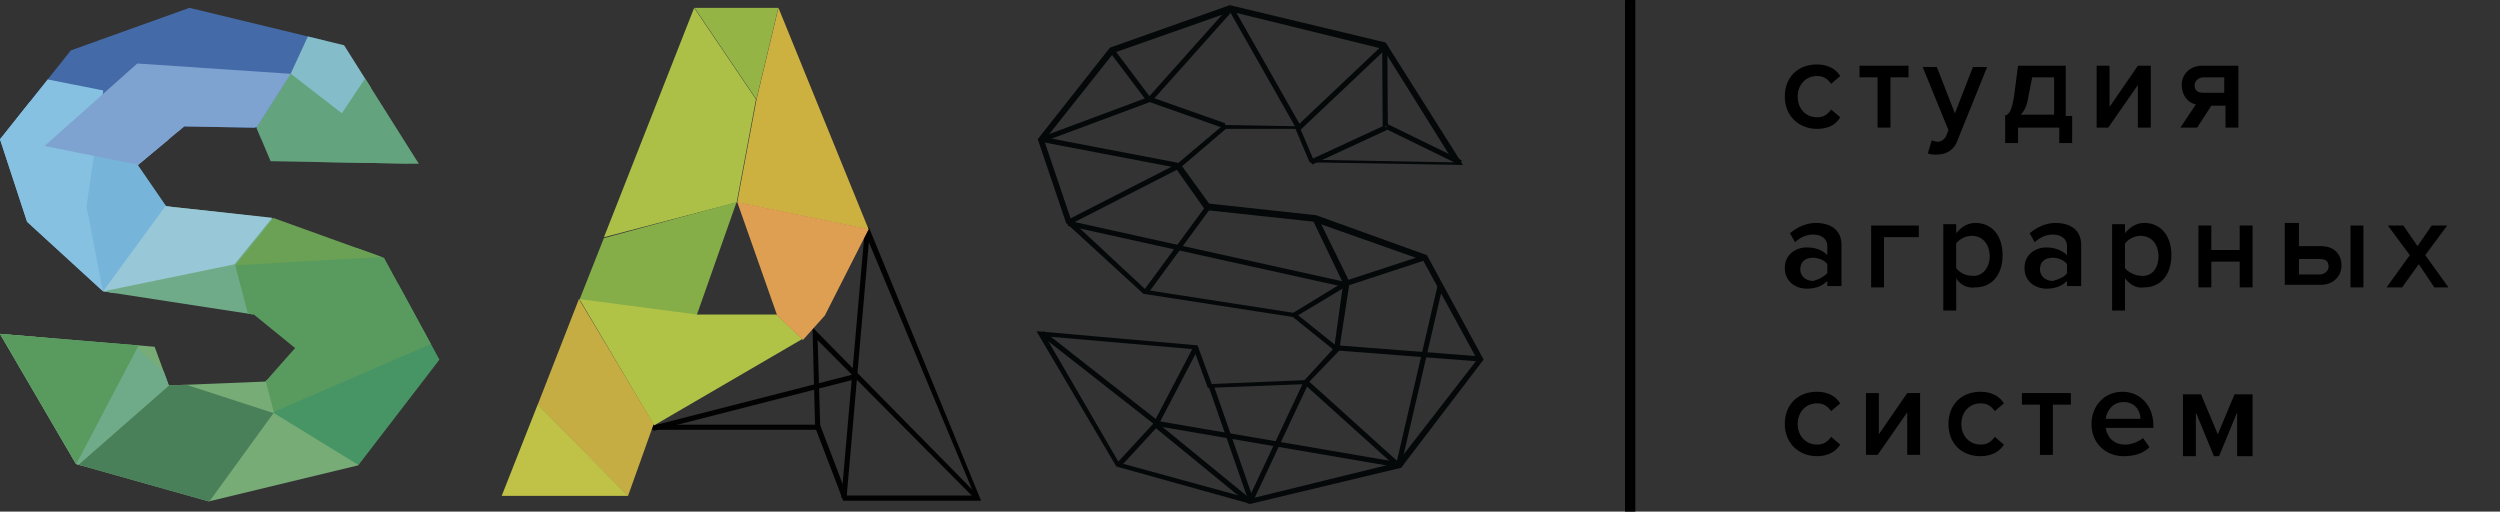 <?xml version="1.0" encoding="UTF-8"?> <!-- Generator: Adobe Illustrator 24.2.0, SVG Export Plug-In . SVG Version: 6.00 Build 0) --> <svg xmlns="http://www.w3.org/2000/svg" xmlns:xlink="http://www.w3.org/1999/xlink" version="1.1" id="Слой_1" x="0px" y="0px" viewBox="0 0 194 39.7" style="enable-background:new 0 0 194 39.7;" xml:space="preserve"><rect x="0" y="0" width="194" height="39.7" fill="#333333" stroke="none"/> <style type="text/css"> .st0{fill:#020202;} .st1{fill:#94B446;} .st2{fill:#ACC048;} .st3{fill:#CCB141;} .st4{fill:#85AD48;} .st5{fill:#B1C347;} .st6{fill:#C5AD43;} .st7{fill:#BFC246;} .st8{fill:#DF9F53;} .st9{clip-path:url(#SVGID_2_);} .st10{fill:#446BA8;} .st11{fill:#84BDC9;} .st12{fill:#63A47E;} .st13{fill:#77B4DA;} .st14{fill:#78AC77;} .st15{fill:#87C1E2;} .st16{fill:#70AB89;} .st17{fill:#479565;} .st18{fill:#599B5E;} .st19{fill:#6BA154;} .st20{fill:#FFFFFF;stroke:#2E251B;stroke-miterlimit:10;} .st21{fill:#7FA3D1;} .st22{fill:none;} .st23{fill:#98C8D7;} .st24{fill:#4A8059;} .st25{fill:#040809;} .st26{enable-background:new ;} </style> <g id="Сгруппировать_5782" transform="translate(50.432 17.255)"> <g id="Контур_10566"> <path class="st0" d="M25.7,21.6H15l-2.1-5.5H0.2l0,0L0,16l0.1-0.3h13.1l2.1,5.5h9.9L16.6,0.6L17,0.4L25.7,21.6z"></path> </g> </g> <g id="Сгруппировать_5783" transform="translate(50.621 28.515)"> <g id="Прямоугольник_1897"> <rect x="-0.2" y="2.5" transform="matrix(0.969 -0.248 0.248 0.969 -0.422 2.056)" class="st0" width="16.3" height="0.4"></rect> </g> </g> <g id="Сгруппировать_5784" transform="translate(65.325 17.519)"> <g id="Прямоугольник_1898"> <rect x="-9.3" y="10.6" transform="matrix(8.701921e-02 -0.996 0.996 8.701921e-02 -9.783 10.935)" class="st0" width="20.8" height="0.4"></rect> </g> </g> <g id="Сгруппировать_5785" transform="translate(63.05 25.003)"> <g id="Контур_10567"> <path class="st0" d="M12.7,13.8L0.4,1.4l0.2,6.7H0.2L0,0.4l12.9,13.1L12.7,13.8z"></path> </g> </g> <g id="Сгруппировать_5786" transform="translate(53.896 0.209)"> <g id="Контур_10568"> <path class="st1" d="M0,0.4l4.8,7.1l1.7-7.1C6.5,0.4,0,0.4,0,0.4z"></path> </g> </g> <g id="Сгруппировать_5787" transform="translate(46.866 0.209)"> <g id="Контур_10569"> <path class="st2" d="M7,0.4L1.3,14.9L0,18.2l10.3-2.7l1.5-8L7,0.4z"></path> </g> </g> <g id="Сгруппировать_5788" transform="translate(57.209 0.209)"> <g id="Контур_10570"> <path class="st3" d="M3.2,0.4L1.5,7.5l-1.5,8l10.2,2.1L3.2,0.4z"></path> </g> </g> <g id="Сгруппировать_5789" transform="translate(44.959 15.28)"> <g id="Контур_10571"> <path class="st4" d="M12.2,0.4L9.1,9.2L0,8l1.9-4.8L12.2,0.4z"></path> </g> </g> <g id="Сгруппировать_5790" transform="translate(44.959 22.807)"> <g id="Контур_10572"> <path class="st5" d="M0,0.4l9.1,1.2h6.2l2,1.9L5.8,10.2L0,0.4z"></path> </g> </g> <g id="Сгруппировать_5791" transform="translate(41.726 22.807)"> <g id="Контур_10573"> <path class="st6" d="M3.2,0.4L9,10.1l-2,5.6L0,8.6L3.2,0.4z"></path> </g> </g> <g id="Сгруппировать_5792" transform="translate(38.931 30.98)"> <g id="Контур_10574"> <path class="st7" d="M9.8,7.5l-7-7.1L0,7.5H9.8z"></path> </g> </g> <g id="Сгруппировать_5793" transform="translate(57.209 15.28)"> <g id="Контур_10575"> <path class="st8" d="M0,0.4l3.1,8.8l2,1.9l1.7-1.9l3.4-6.7L0,0.4z"></path> </g> </g> <g id="Сгруппировать_5809" transform="translate(0 0.209)"> <g> <g> <g> <defs> <polygon id="SVGID_1_" points="14.7,0.4 5.5,3.7 0,10.6 2.1,17 8,22.4 19.7,24.2 22.9,26.8 20.6,29.4 13.1,29.7 12,26.7 0,25.7 5.9,35.8 16.2,38.7 27.8,35.9 34.1,27.7 29.8,19.8 21.2,16.7 12.9,15.8 10.7,12.6 14.3,9.6 19.9,9.7 21,12.3 32.5,12.5 26.7,3.3 "></polygon> </defs> <clipPath id="SVGID_2_"> <use xlink:href="#SVGID_1_" style="overflow:visible;"></use> </clipPath> <g id="Сгруппировать_5808" class="st9"> <g id="Сгруппировать_5804" transform="translate(-6.048 -1.08)"> <g id="Сгруппировать_5794" transform="translate(4.112)"> <g id="Контур_10576"> <path class="st10" d="M27.9,2.6l-4.8,9.1L0,9.8l13-9.4L27.9,2.6z"></path> </g> </g> <g id="Сгруппировать_5795" transform="translate(28.605 2.192)"> <g id="Контур_10577"> <path class="st11" d="M0,4.4l2.5,4.5L7.8,4l-6-3.5L0,4.4z"></path> </g> </g> <g id="Сгруппировать_5796" transform="translate(25.976 4.162)"> <g id="Контур_10578"> <path class="st12" d="M0,6.6l2.6-4.2l4,3.1L10,0.4L16.3,12h-1.9L6,12.3l-0.5-1.4L4.8,9.5L4,8.5l1-1.3L3.7,6.4L2.4,5.8L0,6.6 z"></path> </g> </g> <g id="Сгруппировать_5797" transform="translate(4.812 6.659)"> <g id="Контур_10579"> <path class="st13" d="M0.5,0.4L0,9.8l5,6.3L9.5,18l8.4-12.5L6.8,4l1.1,0.6L0.5,0.4z"></path> </g> </g> <g id="Сгруппировать_5798" transform="translate(0 20.438)"> <g id="Контур_10580"> <path class="st14" d="M0,0.4l14.7,4.4l11.9,4.9l7.6,7.1L25,25.6l-15-9.8L0,0.4z"></path> </g> </g> <g id="Сгруппировать_5799" transform="translate(4.662 5.89)"> <g id="Контур_10581"> <path class="st15" d="M1.3,0.4L9.4,2l-1.3,9l1.5,7.8L0,13.1L1.3,0.4z"></path> </g> </g> <g id="Сгруппировать_5800" transform="translate(14.075 16.432)"> <g id="Контур_10582"> <path class="st16" d="M4.9,0.4L0,7.1l11.6,1.8l1.6-7.5L4.9,0.4z"></path> </g> </g> <g id="Сгруппировать_5801" transform="translate(27.251 22.194)"> <g id="Контур_10583"> <path class="st17" d="M0,10.7l8.3,5.1l7.8-10.7L9.2,0.4L0,10.7z"></path> </g> </g> <g id="Сгруппировать_5802" transform="translate(24.294 19.133)"> <g id="Контур_10584"> <path class="st18" d="M0,2.3l3,11.4L18.5,7l-5.1-6.6L0,2.3z"></path> </g> </g> <g id="Сгруппировать_5803" transform="translate(24.294 17.356)"> <g id="Контур_10585"> <path class="st19" d="M13.9,3.3L0,4.1l3-3.7L13.9,3.3z"></path> </g> </g> <g id="Контур_10586"> <path class="st20" d="M14.8,16.8"></path> </g> <g id="Контур_10587"> <path class="st20" d="M25.5,10.2"></path> </g> <g id="Контур_10588"> <path class="st20" d="M27.1,13.2"></path> </g> <g id="Контур_10589"> <path class="st20" d="M29.2,17"></path> </g> <g id="Контур_10590"> <path class="st12" d="M25,14.4l1-3.7L28.4,7l10.1,6.5L25,14.4z"></path> </g> <g id="Контур_10591"> <path class="st21" d="M28.6,6.6L16.7,5.8l-7.2,6.4l9.5,1.9l-2.3-0.4l9.3-3L28.6,6.6z"></path> </g> <g id="Линия_225"> <line class="st22" x1="15.2" y1="19.8" x2="15.4" y2="22.2"></line> </g> </g> <g id="Контур_10592"> <path class="st23" d="M8,22.4l4.9-6.7l8.3,0.9l-3,3.7L8,22.4z"></path> </g> <g id="Сгруппировать_5805" transform="translate(0 25.247)"> <g id="Контур_10593"> <path class="st16" d="M10.6,1.5L0,0.4l3.9,12.5l9.6-8.8L10.6,1.5z"></path> </g> </g> <g id="Сгруппировать_5806" transform="translate(-2.604 22.238)"> <g id="Контур_10594"> <path class="st18" d="M10.6,1.5L0,0.4l8.5,13.2l5-9.5L10.6,1.5z"></path> </g> </g> <g id="Сгруппировать_5807" transform="translate(4.627 28.946)"> <g id="Контур_10595"> <path class="st24" d="M16.6,2.9L8.9,0.4L0,8.2l11.3,2L16.6,2.9z"></path> </g> </g> </g> </g> </g> </g> </g> <g id="Сгруппировать_5836" transform="translate(80.429 0)"> <g id="Сгруппировать_5810"> <g id="Контур_10597"> <path class="st25" d="M16.6,39.1L6.2,36.2L0,25.7l12.5,1.1l1.1,3l7.2-0.3l2.2-2.4l-3.1-2.5L8.3,22.8l-6-5.5l-2.2-6.5l5.6-7.1 L15,0.4l12.1,2.9l6,9.5l-11.9-0.2L20.1,10h-5.4l-3.4,2.9l2.1,2.9l8.3,0.9l8.6,3.1l4.4,8.1l-6.4,8.4L16.6,39.1z M6.4,35.9 l10.2,2.8L28,35.9l6.2-8L30,20.2l-8.5-3l-8.4-0.9l-2.4-3.4l3.8-3.2l5.9,0.1l1.1,2.6l10.9,0.2l-5.5-8.8L15.1,0.9L6,4.1l-5.4,6.8 l2.1,6.2l5.8,5.4l11.6,1.8l3.5,2.8L21,29.8l-7.7,0.3l-1.1-3l-11.5-1L6.4,35.9z"></path> </g> </g> <g id="Сгруппировать_5811" transform="translate(26.998 9.245)"> <g id="Прямоугольник_1899"> <rect x="2.8" y="-1.2" transform="matrix(0.439 -0.899 0.899 0.439 -7.083710e-02 3.789)" class="st25" width="0.4" height="6.4"></rect> </g> </g> <g id="Сгруппировать_5812" transform="translate(26.847 3.075)"> <g id="Прямоугольник_1900"> <rect x="0" y="0.4" transform="matrix(1 -6.056034e-03 6.056034e-03 1 -2.149559e-02 1.276323e-03)" class="st25" width="0.4" height="6.3"></rect> </g> </g> <g id="Сгруппировать_5813" transform="translate(14.873 0.11)"> <g id="Прямоугольник_1901"> <rect x="2.6" y="-0.2" transform="matrix(0.87 -0.494 0.494 0.87 -2.147 2.042)" class="st25" width="0.4" height="10.6"></rect> </g> </g> <g id="Сгруппировать_5814" transform="translate(0.316 7.086)"> <g id="Прямоугольник_1902"> <rect x="-0.2" y="2" transform="matrix(0.937 -0.349 0.349 0.937 -0.501 1.62)" class="st25" width="8.9" height="0.4"></rect> </g> </g> <g id="Сгруппировать_5815" transform="translate(5.697 3.325)"> <g id="Прямоугольник_1903"> <rect x="1.4" y="0.1" transform="matrix(0.799 -0.601 0.601 0.799 -1.186 1.471)" class="st25" width="0.4" height="4.8"></rect> </g> </g> <g id="Сгруппировать_5816" transform="translate(8.59 0.074)"> <g id="Прямоугольник_1904"> <rect x="-1.4" y="3.9" transform="matrix(0.666 -0.746 0.746 0.666 -1.915 3.874)" class="st25" width="9.5" height="0.4"></rect> </g> </g> <g id="Сгруппировать_5817" transform="translate(8.235 15.442)"> <g id="Прямоугольник_1905"> <rect x="-1.5" y="3.7" transform="matrix(0.592 -0.806 0.806 0.592 -2.032 3.742)" class="st25" width="8.3" height="0.4"></rect> </g> </g> <g id="Сгруппировать_5818" transform="translate(2.458 16.58)"> <g id="Прямоугольник_1906"> <rect x="10.6" y="-8" transform="matrix(0.216 -0.976 0.976 0.216 5.484 13.015)" class="st25" width="0.4" height="22.1"></rect> </g> </g> <g id="Сгруппировать_5819" transform="translate(9.211 32.224)"> <g id="Прямоугольник_1907"> <rect x="9.3" y="-7.3" transform="matrix(0.169 -0.986 0.986 0.169 5.653 11.225)" class="st25" width="0.4" height="19.2"></rect> </g> </g> <g id="Сгруппировать_5820" transform="translate(9.069 26.4)"> <g id="Прямоугольник_1908"> <rect x="-1.6" y="3.3" transform="matrix(0.463 -0.886 0.886 0.463 -2.136 3.431)" class="st25" width="6.7" height="0.4"></rect> </g> </g> <g id="Сгруппировать_5821" transform="translate(0.246 25.298)"> <g id="Прямоугольник_1909"> <rect x="4.4" y="-1.6" transform="matrix(0.617 -0.787 0.787 0.617 -1.397 5.155)" class="st25" width="0.4" height="11.3"></rect> </g> </g> <g id="Сгруппировать_5822" transform="translate(6.167 32.286)"> <g id="Прямоугольник_1910"> <rect x="-0.5" y="2" transform="matrix(0.678 -0.735 0.735 0.678 -1.074 1.946)" class="st25" width="4.3" height="0.4"></rect> </g> </g> <g id="Сгруппировать_5823" transform="translate(9.118 32.266)"> <g id="Прямоугольник_1911"> <rect x="3.6" y="-1.1" transform="matrix(0.633 -0.774 0.774 0.633 -1.442 4.31)" class="st25" width="0.4" height="9.5"></rect> </g> </g> <g id="Сгруппировать_5824" transform="translate(16.422 29.1)"> <g id="Прямоугольник_1912"> <rect x="-2.8" y="5" transform="matrix(0.426 -0.905 0.905 0.426 -3.357 5.068)" class="st25" width="10.2" height="0.4"></rect> </g> </g> <g id="Сгруппировать_5825" transform="translate(20.818 29.036)"> <g id="Прямоугольник_1913"> <rect x="3.5" y="-1" transform="matrix(0.67 -0.743 0.743 0.67 -1.654 4.027)" class="st25" width="0.4" height="9.7"></rect> </g> </g> <g id="Сгруппировать_5826" transform="translate(21.403 16.397)"> <g id="Контур_10598"> <path class="st25" d="M2.1,10.7l-0.4-0.1l0.7-5L0,0.6l0.4-0.2l2.5,5.1L2.1,10.7z"></path> </g> </g> <g id="Сгруппировать_5827" transform="translate(19.919 19.376)"> <g id="Контур_10599"> <path class="st25" d="M0.2,5.2L0,4.9l4.1-2.5l6.1-2l0.1,0.4l-6.1,2L0.2,5.2z"></path> </g> </g> <g id="Сгруппировать_5828" transform="translate(23.298 26.396)"> <g id="Прямоугольник_1914"> <rect x="5.5" y="-4.5" transform="matrix(7.700713e-02 -0.997 0.997 7.700713e-02 4.152 6.637)" class="st25" width="0.4" height="11.2"></rect> </g> </g> <g id="Сгруппировать_5829" transform="translate(21.213 9.243)"> <g id="Прямоугольник_1915"> <rect x="-0.2" y="1.8" transform="matrix(0.908 -0.42 0.42 0.908 -0.564 1.447)" class="st25" width="6.4" height="0.4"></rect> </g> </g> <g id="Сгруппировать_5830" transform="translate(2.41 12.237)"> <g id="Прямоугольник_1916"> <rect x="-0.4" y="2.6" transform="matrix(0.89 -0.455 0.455 0.89 -0.79 2.313)" class="st25" width="9.6" height="0.4"></rect> </g> </g> <g id="Сгруппировать_5831" transform="translate(8.671 7.084)"> <g id="Прямоугольник_1917"> <rect x="2.8" y="-1.5" transform="matrix(0.333 -0.943 0.943 0.333 0.402 3.908)" class="st25" width="0.4" height="6.3"></rect> </g> </g> <g id="Сгруппировать_5832" transform="translate(0.348 10.184)"> <g id="Прямоугольник_1918"> <rect x="5.1" y="-3.8" transform="matrix(0.188 -0.982 0.982 0.188 2.719 6.533)" class="st25" width="0.4" height="10.8"></rect> </g> </g> <g id="Сгруппировать_5833" transform="translate(27.933 21.727)"> <g id="Прямоугольник_1919"> <rect x="-5.3" y="7.2" transform="matrix(0.226 -0.974 0.974 0.226 -5.835 7.501)" class="st25" width="14.3" height="0.4"></rect> </g> </g> <g id="Сгруппировать_5834" transform="translate(20.162 2.928)"> <g id="Прямоугольник_1920"> <rect x="-1.1" y="3.6" transform="matrix(0.726 -0.687 0.687 0.726 -1.631 3.495)" class="st25" width="9.3" height="0.4"></rect> </g> </g> <g id="Сгруппировать_5835" transform="translate(13.289 29.397)"> <g id="Прямоугольник_1921"> <rect x="1.6" y="0.2" transform="matrix(0.944 -0.329 0.329 0.944 -1.527 0.869)" class="st25" width="0.4" height="9.5"></rect> </g> </g> </g> <g> <g> <g> <g> <rect x="126.3" y="0.1" class="st0" width="0.5" height="39.5"></rect> <path d="M126.9,39.7h-0.8V0h0.8V39.7z M126.4,39.5h0.2V0.2h-0.2V39.5z"></path> </g> </g> </g> </g> <g> <g class="st26"> <path d="M138.5,7.5c0-1.5,1-2.5,2.5-2.5c0.9,0,1.5,0.4,1.8,0.9l-0.7,0.6c-0.3-0.4-0.6-0.6-1.1-0.6c-0.9,0-1.5,0.7-1.5,1.6 s0.6,1.6,1.5,1.6c0.5,0,0.8-0.2,1.1-0.6l0.7,0.6C142.5,9.6,142,10,141,10C139.6,10,138.5,9,138.5,7.5z"></path> <path d="M145.7,9.9V6h-1.4V5.1h3.8V6h-1.4v3.9H145.7z"></path> <path d="M149.9,10.9c0.1,0,0.3,0.1,0.4,0.1c0.3,0,0.5-0.1,0.7-0.4l0.2-0.5l-2-4.9h1.1l1.4,3.6l1.4-3.6h1.1l-2.3,5.7 c-0.3,0.8-0.9,1.1-1.7,1.1c-0.1,0-0.4,0-0.6-0.1L149.9,10.9z"></path> <path d="M155.5,9c0.4-0.1,0.6-0.3,0.8-1.6l0.3-2.3h3.7V9h0.5v2.1h-1V9.9h-3.2v1.2h-1V9z M157.4,7.5c-0.1,0.7-0.3,1.1-0.6,1.4h2.6 V6h-1.7L157.4,7.5z"></path> <path d="M162.7,9.9V5.1h1v3.2l2.2-3.2h1v4.8h-1V6.6l-2.3,3.3H162.7z"></path> <path d="M169.2,9.9l1.2-1.8c-0.6-0.1-1.1-0.7-1.1-1.5c0-0.8,0.6-1.5,1.6-1.5h2.8v4.8h-1V8.2h-1.1l-1.1,1.7H169.2z M172.6,7.2V6 H171c-0.4,0-0.7,0.3-0.7,0.6c0,0.4,0.2,0.6,0.7,0.6H172.6z"></path> </g> <g class="st26"> <path d="M141.8,22.3v-0.5c-0.4,0.4-0.9,0.6-1.6,0.6c-0.8,0-1.7-0.5-1.7-1.6c0-1.1,0.9-1.6,1.7-1.6c0.7,0,1.2,0.2,1.6,0.6v-0.7 c0-0.6-0.5-0.9-1.1-0.9c-0.5,0-1,0.2-1.4,0.6l-0.4-0.7c0.6-0.5,1.3-0.8,2-0.8c1.1,0,2,0.5,2,1.7v3.2H141.8z M141.8,21.2v-0.7 c-0.2-0.3-0.7-0.5-1.1-0.5c-0.6,0-1,0.3-1,0.9c0,0.5,0.4,0.9,1,0.9C141.1,21.7,141.5,21.5,141.8,21.2z"></path> <path d="M148.8,18.4h-2.6v3.9h-1v-4.8h3.7V18.4z"></path> <path d="M151.8,21.6v2.5h-1v-6.7h1v0.7c0.4-0.5,0.9-0.8,1.5-0.8c1.2,0,2.1,0.9,2.1,2.5c0,1.6-0.9,2.5-2.1,2.5 C152.7,22.4,152.1,22.1,151.8,21.6z M154.4,19.9c0-0.9-0.5-1.6-1.4-1.6c-0.5,0-1,0.3-1.2,0.6v1.9c0.2,0.3,0.7,0.6,1.2,0.6 C153.8,21.5,154.4,20.8,154.4,19.9z"></path> <path d="M160.4,22.3v-0.5c-0.4,0.4-0.9,0.6-1.6,0.6c-0.8,0-1.7-0.5-1.7-1.6c0-1.1,0.9-1.6,1.7-1.6c0.6,0,1.2,0.2,1.6,0.6v-0.7 c0-0.6-0.5-0.9-1.1-0.9c-0.5,0-1,0.2-1.4,0.6l-0.4-0.7c0.6-0.5,1.3-0.8,2-0.8c1.1,0,2,0.5,2,1.7v3.2H160.4z M160.4,21.2v-0.7 c-0.2-0.3-0.7-0.5-1.1-0.5c-0.6,0-1,0.3-1,0.9c0,0.5,0.4,0.9,1,0.9C159.7,21.7,160.2,21.5,160.4,21.2z"></path> <path d="M164.9,21.6v2.5h-1v-6.7h1v0.7c0.4-0.5,0.9-0.8,1.5-0.8c1.2,0,2.1,0.9,2.1,2.5c0,1.6-0.9,2.5-2.1,2.5 C165.8,22.4,165.3,22.1,164.9,21.6z M167.5,19.9c0-0.9-0.5-1.6-1.4-1.6c-0.5,0-1,0.3-1.2,0.6v1.9c0.2,0.3,0.8,0.6,1.2,0.6 C167,21.5,167.5,20.8,167.5,19.9z"></path> <path d="M170.6,22.3v-4.8h1v1.9h2.2v-1.9h1v4.8h-1v-2h-2.2v2H170.6z"></path> <path d="M178.4,17.4v1.7h1.7c1.1,0,1.6,0.7,1.6,1.5c0,0.8-0.6,1.5-1.6,1.5h-2.8v-4.8H178.4z M178.4,20.1v1.2h1.6 c0.4,0,0.7-0.3,0.7-0.6c0-0.4-0.2-0.6-0.7-0.6H178.4z M182.4,22.3v-4.8h1v4.8H182.4z"></path> <path d="M188.9,22.3l-1.2-1.8l-1.3,1.8h-1.2l1.8-2.5l-1.7-2.3h1.2l1.1,1.6l1.1-1.6h1.2l-1.7,2.3l1.8,2.5H188.9z"></path> </g> <g class="st26"> <path d="M138.5,32.9c0-1.5,1-2.5,2.5-2.5c0.9,0,1.5,0.4,1.8,0.9l-0.7,0.6c-0.3-0.4-0.6-0.6-1.1-0.6c-0.9,0-1.5,0.7-1.5,1.6 s0.6,1.6,1.5,1.6c0.5,0,0.8-0.2,1.1-0.6l0.7,0.6c-0.3,0.5-0.9,0.9-1.8,0.9C139.6,35.4,138.5,34.4,138.5,32.9z"></path> <path d="M144.8,35.3v-4.8h1v3.2l2.2-3.2h1v4.8h-1V32l-2.3,3.3H144.8z"></path> <path d="M151.2,32.9c0-1.5,1-2.5,2.5-2.5c0.9,0,1.5,0.4,1.8,0.9l-0.7,0.6c-0.3-0.4-0.6-0.6-1.1-0.6c-0.9,0-1.5,0.7-1.5,1.6 s0.6,1.6,1.5,1.6c0.5,0,0.8-0.2,1.1-0.6l0.7,0.6c-0.3,0.5-0.9,0.9-1.8,0.9C152.2,35.4,151.2,34.4,151.2,32.9z"></path> <path d="M158.3,35.3v-3.9h-1.4v-0.9h3.8v0.9h-1.4v3.9H158.3z"></path> <path d="M162.3,32.9c0-1.4,1-2.5,2.4-2.5c1.4,0,2.4,1.1,2.4,2.6v0.2h-3.7c0.1,0.7,0.6,1.3,1.5,1.3c0.5,0,1-0.2,1.4-0.5l0.5,0.7 c-0.5,0.5-1.2,0.7-2,0.7C163.4,35.4,162.3,34.4,162.3,32.9z M164.8,31.2c-0.9,0-1.3,0.7-1.4,1.3h2.7 C166.1,31.9,165.7,31.2,164.8,31.2z"></path> <path d="M173.6,35.3V32l-1.4,3.4h-0.4l-1.4-3.4v3.4h-1v-4.8h1.4l1.3,3.1l1.3-3.1h1.4v4.8H173.6z"></path> </g> </g> </svg> 